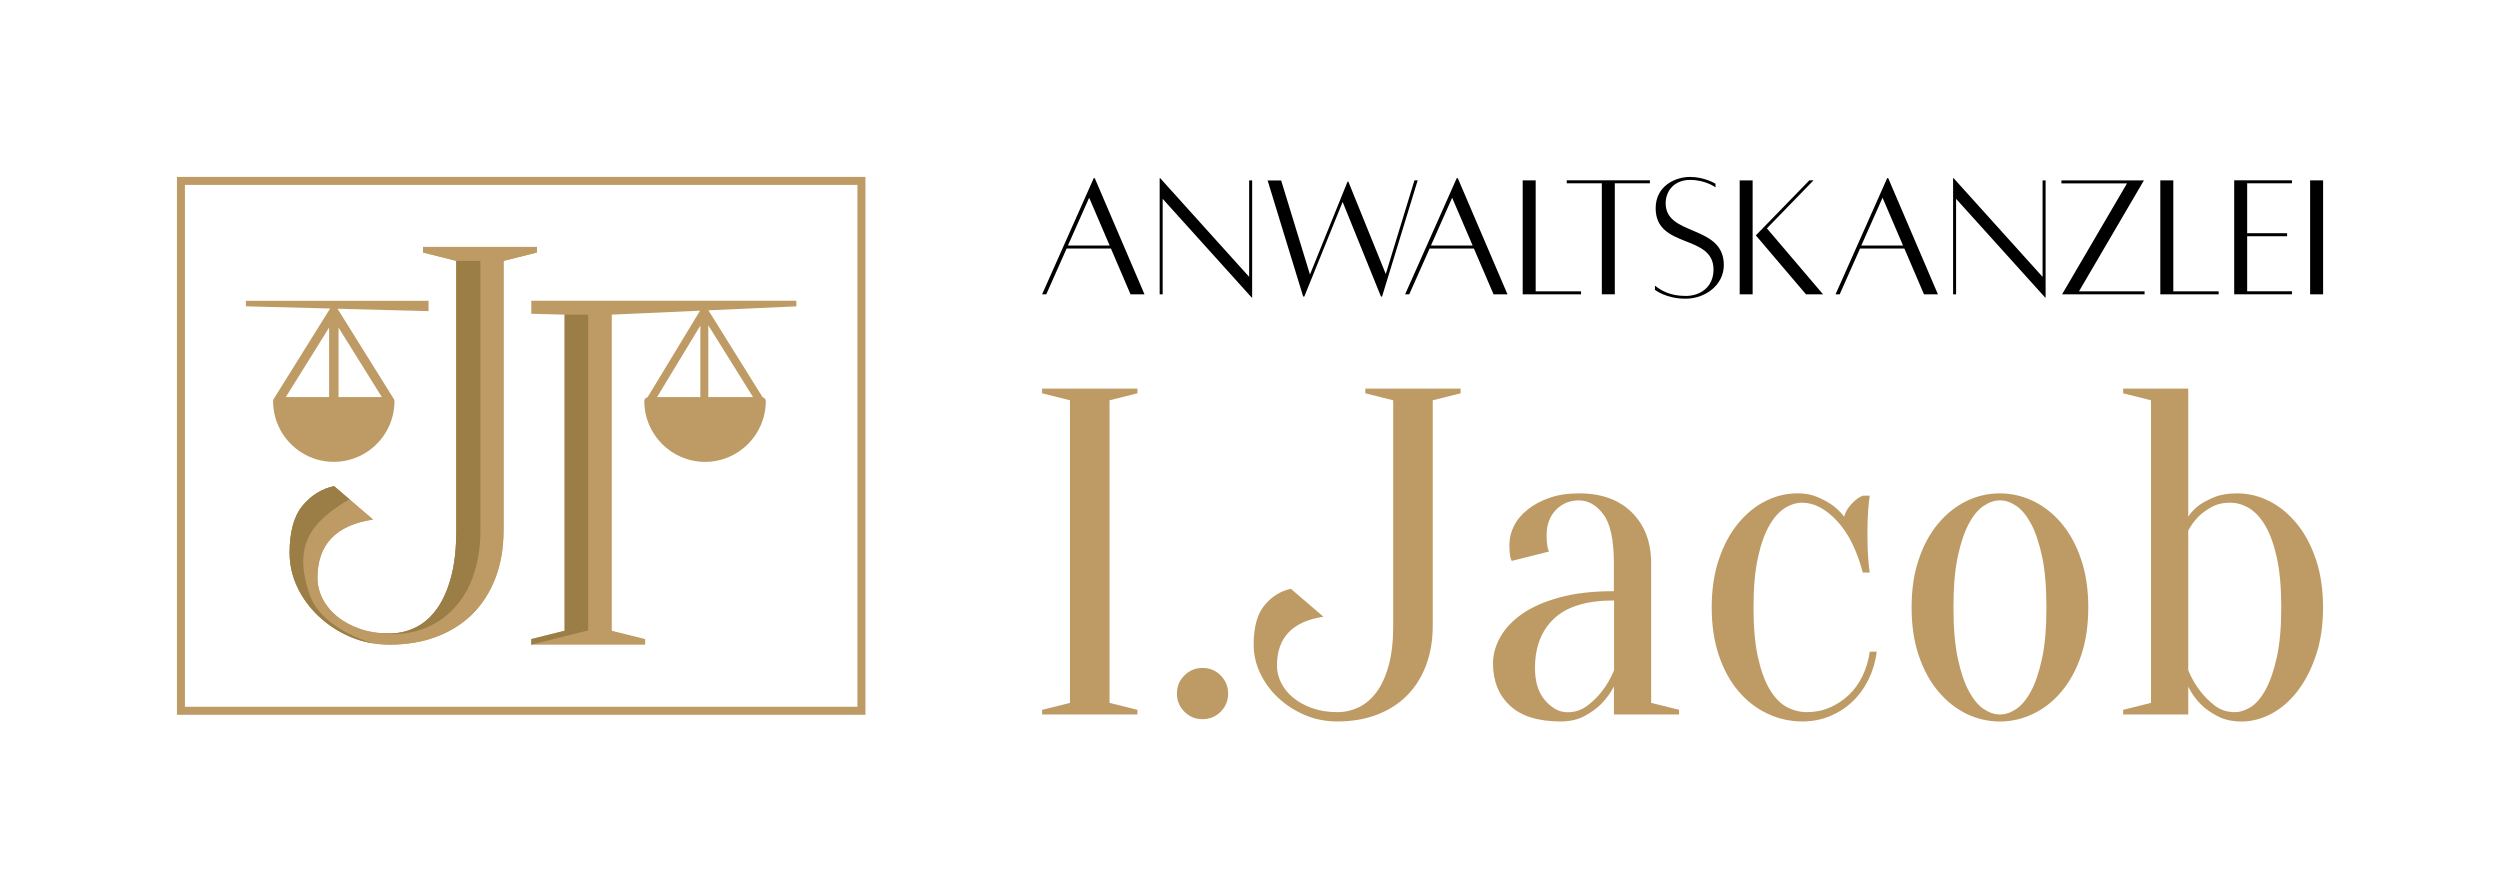 <?xml version="1.0" encoding="UTF-8"?>
<svg xmlns="http://www.w3.org/2000/svg" xmlns:xlink="http://www.w3.org/1999/xlink" width="300px" height="107px" viewBox="0 0 300 107" version="1.1">
  <defs>
    <clipPath id="clip1">
      <path d="M 34 29 L 65 29 L 65 78 L 34 78 Z M 34 29 "></path>
    </clipPath>
    <clipPath id="clip2">
      <path d="M 60.422 63.676 C 60.422 65.77 60.098 67.656 59.453 69.348 C 58.805 71.039 57.895 72.473 56.719 73.652 C 55.547 74.828 54.109 75.746 52.422 76.387 C 50.734 77.031 48.844 77.355 46.754 77.355 C 45.062 77.355 43.496 77.043 42.051 76.422 C 40.605 75.797 39.344 74.977 38.25 73.953 C 37.16 72.93 36.309 71.766 35.684 70.449 C 35.059 69.137 34.754 67.77 34.754 66.344 C 34.754 63.805 35.273 61.918 36.32 60.672 C 37.363 59.426 38.621 58.648 40.09 58.336 L 44.758 62.344 C 40.312 63.008 38.094 65.348 38.094 69.348 C 38.094 70.195 38.293 71.016 38.691 71.816 C 39.094 72.617 39.672 73.328 40.426 73.953 C 41.184 74.578 42.094 75.078 43.16 75.453 C 44.223 75.828 45.426 76.02 46.758 76.02 C 47.828 76.02 48.848 75.785 49.824 75.32 C 50.801 74.855 51.656 74.117 52.391 73.117 C 53.125 72.113 53.703 70.836 54.125 69.277 C 54.551 67.723 54.762 65.855 54.762 63.672 L 54.762 31.305 L 50.762 30.301 L 50.762 29.633 L 64.426 29.633 L 64.426 30.301 L 60.426 31.305 L 60.426 63.672 Z M 60.422 63.676 "></path>
    </clipPath>
  </defs>
  <g id="surface1">
    <path style=" stroke:none;fill-rule:nonzero;fill:rgb(0%,0%,0%);fill-opacity:1;" d="M 133.309 29.82 L 127.996 29.82 L 125.551 35.32 L 125.051 35.32 L 131.25 21.379 L 131.371 21.379 L 137.34 35.32 L 135.664 35.32 Z M 133.156 29.461 L 130.699 23.727 L 128.152 29.461 Z M 133.156 29.461 "></path>
    <path style=" stroke:none;fill-rule:nonzero;fill:rgb(0%,0%,0%);fill-opacity:1;" d="M 150.258 35.703 L 150.199 35.703 L 139.52 23.859 L 139.52 35.32 L 139.16 35.32 L 139.16 21.379 L 139.219 21.379 L 149.898 33.223 L 149.898 21.645 L 150.258 21.645 Z M 150.258 35.703 "></path>
    <path style=" stroke:none;fill-rule:nonzero;fill:rgb(0%,0%,0%);fill-opacity:1;" d="M 170.121 21.645 L 165.848 35.586 L 165.715 35.586 L 161.117 24.23 L 156.516 35.586 L 156.379 35.586 L 152.113 21.652 L 153.738 21.652 C 153.738 21.652 157.195 32.941 157.195 32.941 L 160.914 23.75 L 161.707 21.793 L 161.801 21.793 L 166.293 32.883 L 169.734 21.637 L 170.109 21.637 Z M 170.121 21.645 "></path>
    <path style=" stroke:none;fill-rule:nonzero;fill:rgb(0%,0%,0%);fill-opacity:1;" d="M 176.867 29.82 L 171.555 29.82 L 169.109 35.32 L 168.613 35.32 L 174.809 21.379 L 174.934 21.379 L 180.898 35.32 L 179.227 35.32 Z M 176.715 29.461 L 174.258 23.727 L 171.715 29.461 Z M 176.715 29.461 "></path>
    <path style=" stroke:none;fill-rule:nonzero;fill:rgb(0%,0%,0%);fill-opacity:1;" d="M 189.723 34.961 L 189.723 35.32 L 182.723 35.32 L 182.723 21.645 L 184.281 21.645 L 184.281 34.961 Z M 189.723 34.961 "></path>
    <path style=" stroke:none;fill-rule:nonzero;fill:rgb(0%,0%,0%);fill-opacity:1;" d="M 197.984 21.996 L 193.777 21.996 L 193.777 35.316 L 192.219 35.316 L 192.219 21.996 L 188.012 21.996 L 188.012 21.637 L 197.988 21.637 L 197.988 21.996 Z M 197.984 21.996 "></path>
    <path style=" stroke:none;fill-rule:nonzero;fill:rgb(0%,0%,0%);fill-opacity:1;" d="M 202.273 35.516 C 204.023 35.516 205.621 34.461 205.621 32.344 C 205.621 28.055 198.68 29.883 198.68 24.988 C 198.68 22.273 201.074 21.23 202.805 21.23 C 204.539 21.23 205.852 22.039 205.852 22.039 L 205.871 22.484 C 205.871 22.484 204.676 21.59 202.812 21.59 C 200.949 21.59 199.879 22.863 199.879 24.402 C 199.879 28.371 206.859 26.938 206.859 31.801 C 206.859 34.211 204.629 35.844 202.273 35.844 C 199.918 35.844 198.594 34.785 198.594 34.785 L 198.594 34.281 C 199.359 34.875 200.418 35.512 202.273 35.512 Z M 202.273 35.516 "></path>
    <path style=" stroke:none;fill-rule:nonzero;fill:rgb(0%,0%,0%);fill-opacity:1;" d="M 208.762 21.645 L 210.316 21.645 L 210.316 35.32 L 208.762 35.32 Z M 218.762 35.32 L 216.719 35.32 L 210.699 28.246 L 217.125 21.637 L 217.629 21.637 L 212.027 27.402 L 218.766 35.32 Z M 218.762 35.32 "></path>
    <path style=" stroke:none;fill-rule:nonzero;fill:rgb(0%,0%,0%);fill-opacity:1;" d="M 228.523 29.82 L 223.207 29.82 L 220.762 35.32 L 220.266 35.32 L 226.461 21.379 L 226.586 21.379 L 232.551 35.32 L 230.879 35.32 Z M 228.363 29.461 L 225.906 23.727 L 223.359 29.461 Z M 228.363 29.461 "></path>
    <path style=" stroke:none;fill-rule:nonzero;fill:rgb(0%,0%,0%);fill-opacity:1;" d="M 245.473 35.703 L 245.414 35.703 L 234.73 23.859 L 234.73 35.32 L 234.371 35.32 L 234.371 21.379 L 234.43 21.379 L 245.109 33.223 L 245.109 21.645 L 245.473 21.645 Z M 245.473 35.703 "></path>
    <path style=" stroke:none;fill-rule:nonzero;fill:rgb(0%,0%,0%);fill-opacity:1;" d="M 257.348 34.961 L 257.348 35.32 L 247.449 35.32 L 255.242 22.004 L 247.371 22.004 L 247.371 21.645 L 257.27 21.645 L 249.477 34.961 Z M 257.348 34.961 "></path>
    <path style=" stroke:none;fill-rule:nonzero;fill:rgb(0%,0%,0%);fill-opacity:1;" d="M 266.238 34.961 L 266.238 35.32 L 259.238 35.32 L 259.238 21.645 L 260.797 21.645 L 260.797 34.961 Z M 266.238 34.961 "></path>
    <path style=" stroke:none;fill-rule:nonzero;fill:rgb(0%,0%,0%);fill-opacity:1;" d="M 269.66 21.996 L 269.66 27.984 L 274.453 27.984 L 274.453 28.348 L 269.66 28.348 L 269.66 34.953 L 275.035 34.953 L 275.035 35.316 L 268.105 35.316 L 268.105 21.637 L 275.035 21.637 L 275.035 21.996 Z M 269.66 21.996 "></path>
    <path style=" stroke:none;fill-rule:nonzero;fill:rgb(0%,0%,0%);fill-opacity:1;" d="M 277.215 21.645 L 278.773 21.645 L 278.773 35.32 L 277.215 35.32 Z M 277.215 21.645 "></path>
    <path style=" stroke:none;fill-rule:nonzero;fill:rgb(74.51%,60.784%,39.216%);fill-opacity:1;" d="M 133.145 84.344 L 136.492 85.184 L 136.492 85.738 L 125.051 85.738 L 125.051 85.184 L 128.398 84.344 L 128.398 48.035 L 125.051 47.195 L 125.051 46.633 L 136.492 46.633 L 136.492 47.195 L 133.145 48.035 Z M 133.145 84.344 "></path>
    <path style=" stroke:none;fill-rule:nonzero;fill:rgb(74.51%,60.784%,39.216%);fill-opacity:1;" d="M 141.234 83.227 C 141.234 82.367 141.531 81.641 142.129 81.051 C 142.727 80.457 143.445 80.152 144.305 80.152 C 145.16 80.152 145.887 80.449 146.48 81.051 C 147.074 81.648 147.375 82.375 147.375 83.227 C 147.375 84.082 147.078 84.812 146.48 85.406 C 145.883 86 145.156 86.301 144.305 86.301 C 143.453 86.301 142.723 86.004 142.129 85.406 C 141.531 84.812 141.234 84.086 141.234 83.227 Z M 141.234 83.227 "></path>
    <path style=" stroke:none;fill-rule:nonzero;fill:rgb(74.51%,60.784%,39.216%);fill-opacity:1;" d="M 171.926 75.125 C 171.926 76.871 171.656 78.457 171.113 79.871 C 170.574 81.289 169.812 82.492 168.828 83.477 C 167.844 84.461 166.641 85.227 165.23 85.766 C 163.816 86.305 162.234 86.574 160.484 86.574 C 159.074 86.574 157.762 86.316 156.555 85.793 C 155.348 85.273 154.281 84.582 153.371 83.727 C 152.461 82.867 151.746 81.891 151.223 80.793 C 150.703 79.699 150.438 78.555 150.438 77.359 C 150.438 75.242 150.879 73.656 151.754 72.613 C 152.625 71.566 153.68 70.918 154.906 70.656 L 158.812 74.008 C 155.094 74.562 153.234 76.52 153.234 79.871 C 153.234 80.578 153.402 81.27 153.738 81.938 C 154.07 82.605 154.551 83.207 155.188 83.727 C 155.816 84.246 156.586 84.668 157.473 84.98 C 158.367 85.301 159.371 85.457 160.484 85.457 C 161.379 85.457 162.234 85.262 163.055 84.871 C 163.867 84.477 164.59 83.863 165.203 83.027 C 165.816 82.188 166.297 81.117 166.652 79.812 C 167.008 78.512 167.184 76.945 167.184 75.125 L 167.184 48.035 L 163.836 47.195 L 163.836 46.633 L 175.277 46.633 L 175.277 47.195 L 171.93 48.035 L 171.93 75.125 Z M 171.926 75.125 "></path>
    <path style=" stroke:none;fill-rule:nonzero;fill:rgb(74.51%,60.784%,39.216%);fill-opacity:1;" d="M 189.5 60.043 C 188.383 60.043 187.449 60.422 186.711 61.188 C 185.965 61.949 185.594 62.969 185.594 64.234 C 185.594 64.531 185.602 64.789 185.617 65.02 C 185.637 65.242 185.668 65.449 185.703 65.633 C 185.742 65.82 185.793 66.004 185.875 66.188 L 181.41 67.309 C 181.336 67.195 181.277 67.047 181.242 66.863 C 181.203 66.676 181.18 66.469 181.156 66.246 C 181.137 66.023 181.129 65.727 181.129 65.352 C 181.129 64.566 181.316 63.816 181.688 63.09 C 182.055 62.363 182.605 61.711 183.332 61.133 C 184.059 60.555 184.93 60.09 185.953 59.734 C 186.973 59.379 188.156 59.203 189.492 59.203 C 192.172 59.203 194.285 59.969 195.824 61.492 C 197.363 63.02 198.137 65.051 198.137 67.582 L 198.137 84.34 L 201.484 85.176 L 201.484 85.734 L 193.672 85.734 L 193.672 82.383 C 193.262 83.168 192.738 83.875 192.109 84.508 C 191.59 85.027 190.93 85.504 190.129 85.934 C 189.328 86.363 188.371 86.574 187.254 86.574 C 184.578 86.574 182.559 85.941 181.199 84.68 C 179.84 83.414 179.16 81.715 179.16 79.598 C 179.16 78.555 179.445 77.508 180.023 76.469 C 180.602 75.426 181.473 74.5 182.645 73.676 C 183.812 72.855 185.312 72.199 187.137 71.695 C 188.961 71.191 191.133 70.941 193.664 70.941 L 193.664 67.594 C 193.664 64.801 193.246 62.844 192.41 61.727 C 191.574 60.609 190.594 60.051 189.484 60.051 Z M 193.68 72.055 C 190.445 72.055 188.055 72.77 186.512 74.207 C 184.969 75.645 184.199 77.625 184.199 80.16 C 184.199 81.832 184.609 83.137 185.43 84.07 C 186.242 85.004 187.137 85.469 188.105 85.469 C 189 85.469 189.789 85.207 190.477 84.684 C 191.168 84.164 191.754 83.586 192.234 82.953 C 192.793 82.246 193.277 81.41 193.688 80.438 L 193.688 72.062 Z M 193.68 72.055 "></path>
    <path style=" stroke:none;fill-rule:nonzero;fill:rgb(74.51%,60.784%,39.216%);fill-opacity:1;" d="M 216.277 60.324 C 215.57 60.324 214.875 60.539 214.188 60.965 C 213.5 61.395 212.875 62.094 212.32 63.059 C 211.762 64.027 211.301 65.309 210.953 66.91 C 210.598 68.512 210.422 70.504 210.422 72.887 C 210.422 75.273 210.598 77.266 210.953 78.867 C 211.309 80.465 211.777 81.758 212.379 82.75 C 212.969 83.734 213.652 84.434 214.414 84.844 C 215.176 85.25 215.988 85.457 216.844 85.457 C 217.812 85.457 218.723 85.273 219.574 84.902 C 220.434 84.531 221.195 84.027 221.863 83.391 C 222.535 82.762 223.082 81.992 223.508 81.102 C 223.938 80.207 224.223 79.242 224.371 78.199 L 225.207 78.199 C 225.059 79.391 224.73 80.496 224.234 81.52 C 223.73 82.543 223.09 83.43 222.309 84.176 C 221.523 84.922 220.625 85.504 219.602 85.934 C 218.582 86.363 217.473 86.574 216.285 86.574 C 214.832 86.574 213.445 86.27 212.129 85.652 C 210.805 85.039 209.645 84.145 208.641 82.973 C 207.633 81.801 206.844 80.367 206.27 78.668 C 205.691 76.973 205.406 75.051 205.406 72.887 C 205.406 70.727 205.691 68.801 206.27 67.105 C 206.844 65.41 207.617 63.98 208.582 62.805 C 209.551 61.633 210.645 60.734 211.875 60.121 C 213.102 59.508 214.383 59.199 215.723 59.199 C 216.617 59.199 217.406 59.348 218.094 59.645 C 218.781 59.941 219.371 60.258 219.852 60.594 C 220.406 61 220.895 61.469 221.301 61.992 C 221.449 61.438 221.758 60.91 222.223 60.43 C 222.688 59.945 223.121 59.629 223.535 59.48 L 224.371 59.48 C 224.297 59.961 224.238 60.465 224.203 60.992 C 224.164 61.438 224.141 61.922 224.117 62.441 C 224.098 62.961 224.09 63.465 224.09 63.953 C 224.09 64.508 224.102 65.082 224.117 65.66 C 224.133 66.238 224.164 66.75 224.203 67.195 C 224.238 67.715 224.293 68.219 224.371 68.707 L 223.535 68.707 C 222.824 66.023 221.793 63.957 220.438 62.508 C 219.078 61.055 217.695 60.328 216.285 60.328 Z M 216.277 60.324 "></path>
    <path style=" stroke:none;fill-rule:nonzero;fill:rgb(74.51%,60.784%,39.216%);fill-opacity:1;" d="M 239.992 59.203 C 241.367 59.203 242.699 59.512 243.984 60.125 C 245.266 60.742 246.402 61.637 247.387 62.809 C 248.371 63.98 249.156 65.414 249.73 67.113 C 250.309 68.809 250.594 70.734 250.594 72.895 C 250.594 75.051 250.305 76.98 249.73 78.676 C 249.156 80.371 248.371 81.801 247.387 82.977 C 246.402 84.148 245.266 85.043 243.984 85.66 C 242.703 86.273 241.367 86.582 239.992 86.582 C 238.617 86.582 237.238 86.273 235.977 85.66 C 234.711 85.043 233.582 84.148 232.598 82.977 C 231.613 81.809 230.828 80.371 230.254 78.676 C 229.676 76.98 229.391 75.055 229.391 72.895 C 229.391 70.73 229.676 68.809 230.254 67.113 C 230.828 65.414 231.609 63.984 232.598 62.809 C 233.582 61.637 234.711 60.742 235.977 60.125 C 237.238 59.512 238.578 59.203 239.992 59.203 Z M 239.992 60.043 C 239.355 60.043 238.715 60.258 238.066 60.684 C 237.414 61.113 236.816 61.816 236.281 62.809 C 235.742 63.793 235.297 65.109 234.941 66.746 C 234.59 68.383 234.414 70.434 234.414 72.887 C 234.414 75.34 234.59 77.391 234.941 79.035 C 235.297 80.672 235.742 81.988 236.281 82.973 C 236.82 83.957 237.414 84.668 238.066 85.098 C 238.715 85.527 239.355 85.738 239.992 85.738 C 240.629 85.738 241.27 85.527 241.918 85.098 C 242.57 84.668 243.164 83.965 243.703 82.973 C 244.242 81.988 244.688 80.672 245.043 79.035 C 245.398 77.398 245.57 75.348 245.57 72.887 C 245.57 70.43 245.398 68.383 245.043 66.746 C 244.688 65.109 244.242 63.793 243.703 62.809 C 243.164 61.824 242.57 61.113 241.918 60.684 C 241.27 60.254 240.629 60.043 239.992 60.043 Z M 239.992 60.043 "></path>
    <path style=" stroke:none;fill-rule:nonzero;fill:rgb(74.51%,60.784%,39.216%);fill-opacity:1;" d="M 268.449 59.203 C 269.789 59.203 271.07 59.512 272.297 60.125 C 273.527 60.742 274.621 61.637 275.59 62.809 C 276.559 63.98 277.328 65.414 277.902 67.113 C 278.48 68.809 278.766 70.734 278.766 72.895 C 278.766 75.051 278.48 76.98 277.902 78.676 C 277.328 80.371 276.582 81.801 275.668 82.977 C 274.758 84.148 273.715 85.043 272.547 85.66 C 271.375 86.273 270.191 86.582 269.004 86.582 C 267.887 86.582 266.918 86.371 266.105 85.941 C 265.285 85.512 264.617 85.039 264.098 84.516 C 263.465 83.883 262.965 83.176 262.59 82.391 L 262.59 85.738 L 254.777 85.738 L 254.777 85.184 L 258.121 84.344 L 258.121 48.035 L 254.777 47.195 L 254.777 46.633 L 262.59 46.633 L 262.59 61.996 C 262.922 61.477 263.375 61.012 263.93 60.598 C 264.41 60.266 265.02 59.945 265.746 59.648 C 266.469 59.352 267.371 59.203 268.449 59.203 Z M 267.613 60.324 C 266.754 60.324 266.016 60.496 265.379 60.852 C 264.746 61.207 264.227 61.59 263.816 61.996 C 263.336 62.48 262.922 63.043 262.59 63.672 L 262.59 80.43 C 262.996 81.398 263.484 82.234 264.039 82.941 C 264.523 83.578 265.098 84.148 265.77 84.672 C 266.445 85.191 267.242 85.457 268.168 85.457 C 268.801 85.457 269.445 85.25 270.098 84.844 C 270.746 84.434 271.34 83.734 271.879 82.75 C 272.418 81.766 272.863 80.473 273.219 78.867 C 273.574 77.266 273.75 75.273 273.75 72.887 C 273.75 70.504 273.574 68.512 273.219 66.91 C 272.863 65.309 272.398 64.023 271.82 63.059 C 271.246 62.086 270.594 61.395 269.867 60.965 C 269.145 60.535 268.391 60.324 267.609 60.324 Z M 267.613 60.324 "></path>
    <path style=" stroke:none;fill-rule:nonzero;fill:rgb(74.51%,60.784%,39.216%);fill-opacity:1;" d="M 60.422 63.676 C 60.422 65.77 60.098 67.656 59.453 69.348 C 58.805 71.039 57.895 72.473 56.719 73.652 C 55.547 74.828 54.109 75.746 52.422 76.387 C 50.734 77.031 48.844 77.355 46.754 77.355 C 45.062 77.355 43.496 77.043 42.051 76.422 C 40.605 75.797 39.344 74.977 38.25 73.953 C 37.16 72.93 36.309 71.766 35.684 70.449 C 35.059 69.137 34.754 67.77 34.754 66.344 C 34.754 63.805 35.273 61.918 36.32 60.672 C 37.363 59.426 38.621 58.648 40.09 58.336 L 44.758 62.344 C 40.312 63.008 38.094 65.348 38.094 69.348 C 38.094 70.195 38.293 71.016 38.691 71.816 C 39.094 72.617 39.672 73.328 40.426 73.953 C 41.184 74.578 42.094 75.078 43.16 75.453 C 44.223 75.828 45.426 76.02 46.758 76.02 C 47.828 76.02 48.848 75.785 49.824 75.32 C 50.801 74.855 51.656 74.117 52.391 73.117 C 53.125 72.113 53.703 70.836 54.125 69.277 C 54.551 67.723 54.762 65.855 54.762 63.672 L 54.762 31.305 L 50.762 30.301 L 50.762 29.633 L 64.426 29.633 L 64.426 30.301 L 60.426 31.305 L 60.426 63.672 Z M 60.422 63.676 "></path>
    <g clip-path="url(#clip1)" clip-rule="nonzero">
      <g clip-path="url(#clip2)" clip-rule="nonzero">
        <path style=" stroke:none;fill-rule:nonzero;fill:rgb(74.51%,60.784%,39.216%);fill-opacity:1;" d="M 60.422 63.676 C 60.422 65.77 60.098 67.656 59.453 69.348 C 58.805 71.039 57.895 72.473 56.719 73.652 C 55.547 74.828 54.109 75.746 52.422 76.387 C 50.734 77.031 48.844 77.355 46.754 77.355 C 45.062 77.355 43.496 77.043 42.051 76.422 C 40.605 75.797 39.344 74.977 38.25 73.953 C 37.16 72.93 36.309 71.766 35.684 70.449 C 35.059 69.137 34.754 67.77 34.754 66.344 C 34.754 63.805 35.273 61.918 36.32 60.672 C 37.363 59.426 38.621 58.648 40.09 58.336 L 44.758 62.344 C 40.312 63.008 38.094 65.348 38.094 69.348 C 38.094 70.195 38.293 71.016 38.691 71.816 C 39.094 72.617 39.672 73.328 40.426 73.953 C 41.184 74.578 42.094 75.078 43.16 75.453 C 44.223 75.828 45.426 76.02 46.758 76.02 C 47.828 76.02 48.848 75.785 49.824 75.32 C 50.801 74.855 51.656 74.117 52.391 73.117 C 53.125 72.113 53.703 70.836 54.125 69.277 C 54.551 67.723 54.762 65.855 54.762 63.672 L 54.762 31.305 L 50.762 30.301 L 50.762 29.633 L 64.426 29.633 L 64.426 30.301 L 60.426 31.305 L 60.426 63.672 Z M 60.422 63.676 "></path>
      </g>
    </g>
    <path style=" stroke:none;fill-rule:nonzero;fill:rgb(60.784%,49.02%,27.451%);fill-opacity:1;" d="M 57.648 63.73 C 57.648 65.652 57.371 67.41 56.82 69 C 56.777 69.129 56.73 69.27 56.68 69.402 C 56.52 69.824 56.34 70.227 56.148 70.625 C 56.098 70.719 56.039 70.82 55.984 70.926 C 52.254 77.473 45.336 75.941 45.336 75.941 C 45.793 75.992 46.262 76.023 46.754 76.023 C 47.82 76.023 48.84 75.793 49.816 75.324 C 50.797 74.859 51.656 74.121 52.387 73.121 C 53.121 72.121 53.699 70.836 54.121 69.285 C 54.25 68.824 54.355 68.332 54.434 67.812 L 54.438 67.812 C 54.652 66.594 54.75 65.215 54.75 63.684 L 54.75 31.309 L 57.648 31.309 Z M 57.648 63.73 "></path>
    <path style=" stroke:none;fill-rule:nonzero;fill:rgb(60.784%,49.02%,27.451%);fill-opacity:1;" d="M 44.684 77.18 C 42.984 76.668 38.434 74.977 37.168 71.371 C 35.055 65.363 37.438 62.566 41.922 59.91 L 40.09 58.336 C 38.621 58.648 37.367 59.426 36.32 60.672 C 35.277 61.918 34.754 63.809 34.754 66.344 C 34.754 67.77 35.066 69.137 35.684 70.449 C 36.309 71.766 37.16 72.93 38.25 73.953 C 39.344 74.977 40.605 75.801 42.051 76.422 C 42.891 76.781 43.766 77.027 44.684 77.18 Z M 44.684 77.18 "></path>
    <path style=" stroke:none;fill-rule:nonzero;fill:rgb(74.51%,60.784%,39.216%);fill-opacity:1;" d="M 95.562 36.09 L 63.754 36.09 L 63.754 37.652 L 67.75 37.758 L 67.75 75.691 L 63.75 76.691 L 63.75 77.359 L 77.418 77.359 L 77.418 76.691 L 73.414 75.691 L 73.414 37.758 L 84.004 37.281 L 77.715 47.664 C 77.492 47.707 77.316 47.891 77.316 48.129 C 77.316 52.152 80.59 55.426 84.605 55.426 C 88.625 55.426 91.895 52.152 91.895 48.129 C 91.895 47.895 91.73 47.715 91.512 47.668 L 85.012 37.238 L 95.566 36.762 L 95.566 36.094 Z M 84.039 47.648 L 78.848 47.648 L 84.039 39.078 Z M 84.996 47.648 L 84.996 39.039 L 90.363 47.648 Z M 84.996 47.648 "></path>
    <path style=" stroke:none;fill-rule:nonzero;fill:rgb(74.51%,60.784%,39.216%);fill-opacity:1;" d="M 29.52 36.758 L 39.637 37.023 C 39.637 37.023 39.617 37.043 39.605 37.055 C 39.598 37.07 39.582 37.078 39.57 37.098 C 39.57 37.098 39.559 37.102 39.559 37.105 L 39.441 37.297 L 32.836 47.887 C 32.816 47.922 32.801 47.953 32.789 47.992 C 32.773 48.035 32.77 48.074 32.77 48.125 C 32.77 49.379 33.086 50.566 33.648 51.602 C 34.879 53.875 37.289 55.422 40.051 55.422 C 42.816 55.422 45.223 53.875 46.457 51.602 C 47.02 50.566 47.336 49.387 47.336 48.125 C 47.336 48.074 47.324 48.035 47.312 47.992 C 47.305 47.953 47.289 47.922 47.266 47.891 C 47.266 47.891 40.66 37.301 40.66 37.301 L 40.543 37.113 C 40.543 37.113 40.539 37.105 40.535 37.102 C 40.523 37.086 40.512 37.074 40.496 37.059 C 40.496 37.059 40.492 37.055 40.484 37.047 L 51.426 37.336 L 51.426 36.094 L 29.508 36.094 L 29.508 36.762 Z M 39.492 47.648 L 34.297 47.648 L 34.379 47.516 L 39.492 39.312 Z M 40.625 39.312 L 45.738 47.516 L 45.816 47.648 L 40.625 47.648 Z M 40.625 39.312 "></path>
    <path style=" stroke:none;fill-rule:nonzero;fill:rgb(60.784%,49.02%,27.451%);fill-opacity:1;" d="M 70.582 37.758 L 70.582 75.648 L 63.754 77.359 L 63.754 76.691 L 67.758 75.688 L 67.758 37.758 Z M 70.582 37.758 "></path>
    <path style=" stroke:none;fill-rule:nonzero;fill:rgb(74.51%,60.784%,39.216%);fill-opacity:1;" d="M 103.852 85.777 L 21.234 85.777 L 21.234 21.23 L 103.852 21.23 Z M 22.191 84.812 L 102.891 84.812 L 102.891 22.188 L 22.191 22.188 Z M 22.191 84.812 "></path>
  </g>
</svg>
